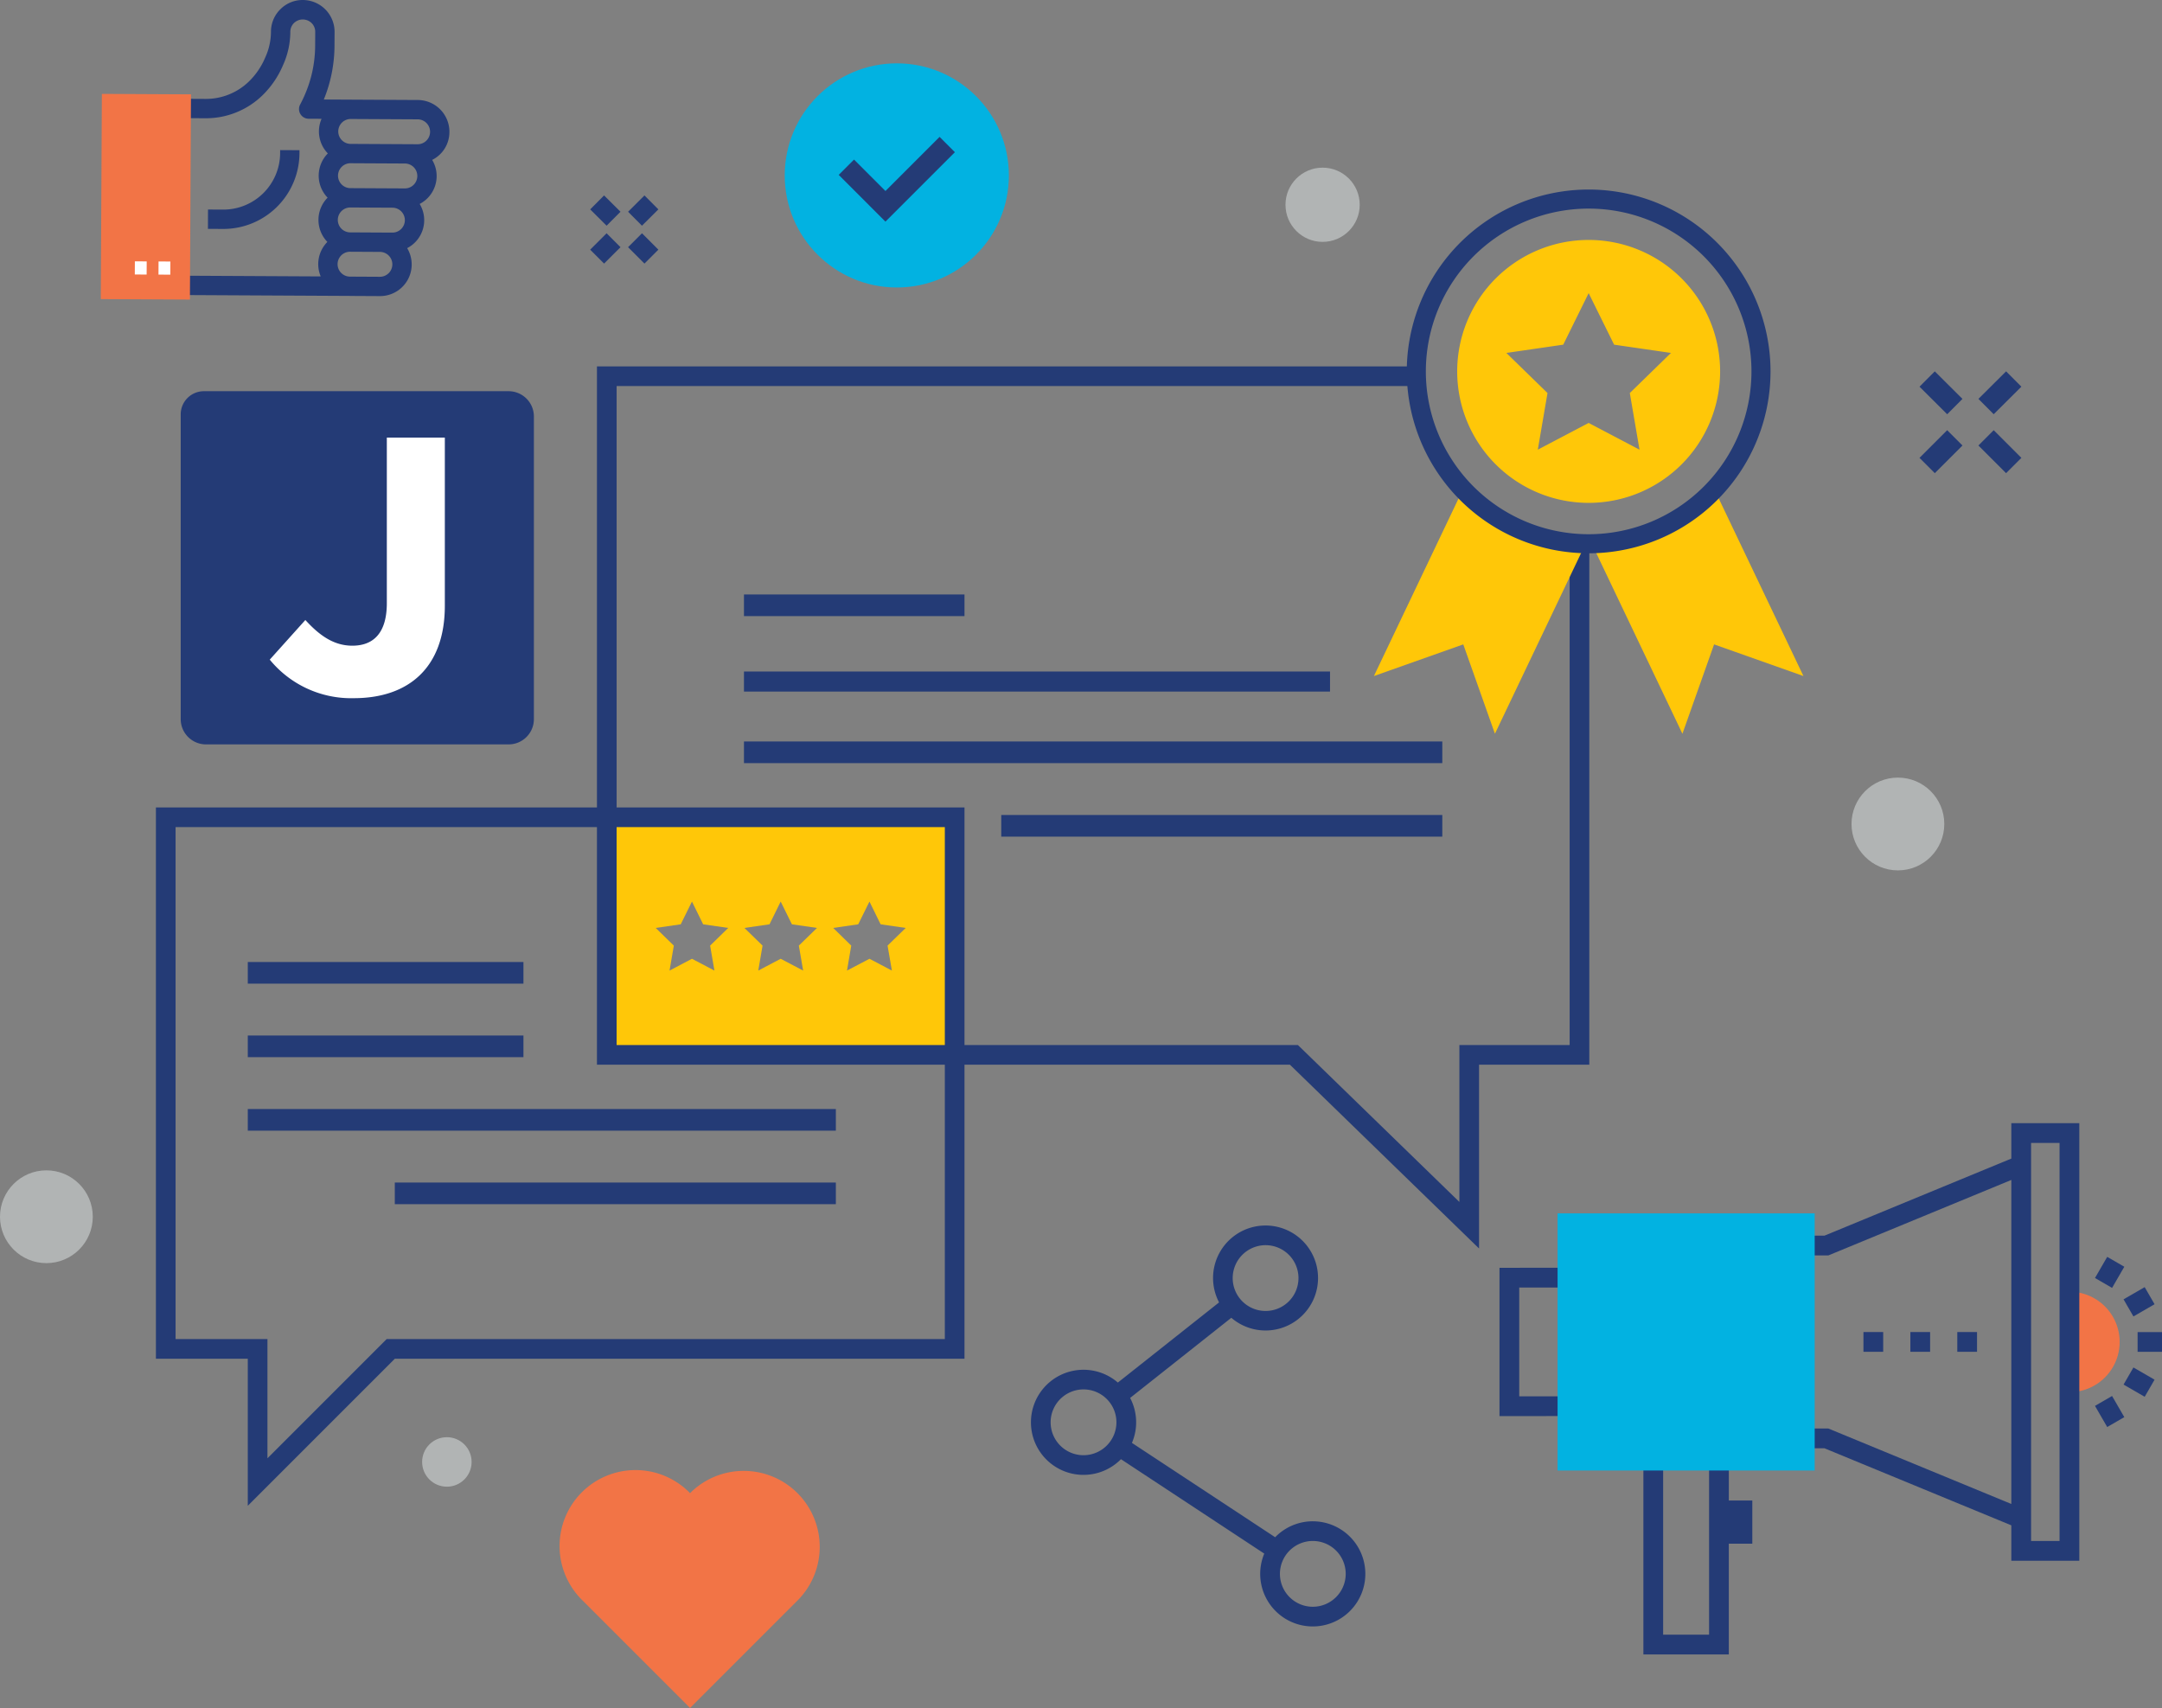 <svg xmlns="http://www.w3.org/2000/svg" viewBox="0 0 384.702 303.913"><rect x="0" y="0" width="384.702" height="303.913" fill="#808080" stroke="none"/><g id="testimonials"><path d="M79.969 23.48a5.657 5.657 0 00-5.627-5.687l-11.356-.059-5.366-.028a25.619 25.619 0 001.9-9.566l.013-2.454A5.666 5.666 0 0053.9 0a5.556 5.556 0 00-4 1.636 5.6 5.6 0 00-1.685 3.991 11.1 11.1 0 01-1.035 4.638 12.9 12.9 0 01-2.867 4.214A10.984 10.984 0 0136.6 17.6l-3.17-.016-.018 3.441 3.17.016a14.31 14.31 0 005.47-1.05 14.379 14.379 0 004.667-3.045 16.345 16.345 0 003.63-5.331 14.446 14.446 0 001.31-5.967 2.2 2.2 0 01.669-1.567 2.251 2.251 0 013.125.03 2.175 2.175 0 01.637 1.56l-.013 2.454a22.417 22.417 0 01-.677 5.355 23.112 23.112 0 01-1.992 5.12 1.721 1.721 0 001.51 2.529l2.3.012a5.63 5.63 0 001.115 6.159 5.63 5.63 0 00-.041 7.872 5.631 5.631 0 00-.041 7.873 5.631 5.631 0 00-1.185 6.14l-23.8-.124-.018 3.441 28.952.15c.019 0 .036.006.055.006l5.315.028a5.63 5.63 0 004.879-8.534 5.588 5.588 0 002.225-7.863 5.586 5.586 0 002.226-7.838 5.519 5.519 0 003.065-4.972zM69.157 48.608a2.2 2.2 0 01-1.57.641l-4.765-.025v-.005h-.605a2.213 2.213 0 01.078-4.425l5.315.028a2.216 2.216 0 011.547 3.79zm2.225-7.861a2.2 2.2 0 01-1.57.641l-2.184-.011-5.315-.028a2.215 2.215 0 01.023-4.431l7.5.039a2.216 2.216 0 011.547 3.79zm2.218-7.861a2.2 2.2 0 01-1.569.64l-2.181-.011-7.5-.039a2.215 2.215 0 01.023-4.431l9.679.05a2.216 2.216 0 011.548 3.791zm2.269-7.861a2.2 2.2 0 01-1.569.641l-2.228-.012-9.679-.05a2.215 2.215 0 11.023-4.431l11.907.062a2.215 2.215 0 011.546 3.79z" fill="#243b76"/><path d="M53.288 27.276v-.55l-3.442-.018v.55A10.1 10.1 0 0139.7 37.295l-2.689-.014L37 40.723l2.689.014a13.546 13.546 0 0013.599-13.461z" fill="#243b76"/><path fill="#f27446" d="M18.126 16.706l15.857.082-.19 36.515-15.857-.082"/><path transform="rotate(-89.702 29.258 47.697)" fill="#fff" d="M28.087 46.645h2.341v2.107h-2.341z"/><path transform="rotate(-89.702 25.045 47.676)" fill="#fff" d="M23.874 46.623h2.341v2.107h-2.341z"/><path fill="#243b76" d="M107.506 34.792l-.018-.018-2.453 2.465-.017.017 2.901 2.887.017.018 2.453-2.465.018-.018-2.901-2.886zm7.187 0l-.018-.017-2.899 2.887-.017.017 2.455 2.463.017.018 2.899-2.887.017-.018-2.454-2.463z"/><path transform="rotate(-44.994 114.454 44.203)" fill="#243b76" d="M112.702 42.14h3.502v4.126h-3.502z"/><path transform="rotate(-44.983 107.713 44.203)" fill="#243b76" d="M105.648 42.452h4.128v3.503h-4.128z"/><circle cx="159.575" cy="31.214" r="19.942" fill="#02b2e1"/><path fill="#243b76" d="M157.554 39.436l-8.315-8.317 2.724-2.724 5.591 5.592 9.633-9.632 2.723 2.724-12.356 12.357z"/><circle cx="235.341" cy="36.435" r="6.604" fill="#b1b4b4"/><path transform="rotate(-45 355.86 80.37)" fill="#243b76" d="M353.933 76.887h3.852v6.965h-3.852z"/><path transform="rotate(-45.131 345.377 69.891)" fill="#243b76" d="M343.448 66.417h3.852v6.949h-3.852z"/><path transform="rotate(-44.866 355.857 69.892)" fill="#243b76" d="M352.384 67.966h6.949v3.852h-6.949z"/><path transform="rotate(-45 345.374 80.37)" fill="#243b76" d="M341.892 78.444h6.965v3.852h-6.965z"/><circle cx="337.71" cy="146.618" r="8.255" fill="#b1b4b4"/><circle cx="8.255" cy="216.502" r="8.255" fill="#b1b4b4"/><circle cx="79.515" cy="260.132" r="4.403" fill="#b1b4b4"/><path d="M132.342 261.723a13.476 13.476 0 00-9.556 3.961 13.517 13.517 0 10-19.1 19.127l19.1 19.1L141.9 284.8a13.517 13.517 0 00-9.559-23.075z" fill="#f27446"/><path d="M233.6 270.691a9.326 9.326 0 00-6.7 2.838l-25.486-16.786a9.316 9.316 0 00-.321-8l18.005-14.261a9.34 9.34 0 10-2.178-2.739l-18.01 14.263a9.352 9.352 0 10.551 13.636l25.5 16.8a9.354 9.354 0 108.632-5.748zm-8.4-49.129a5.853 5.853 0 11-5.857 5.857 5.861 5.861 0 015.857-5.857zm-32.395 37.372a5.854 5.854 0 115.85-5.86 5.866 5.866 0 01-5.846 5.86zM233.6 285.9a5.853 5.853 0 115.854-5.859 5.864 5.864 0 01-5.854 5.859zM36.285 69.609h54.223A4.5 4.5 0 0195 74.1v53.855a4.5 4.5 0 01-4.5 4.5H36.654a4.5 4.5 0 01-4.5-4.5V73.736a4.127 4.127 0 014.127-4.127z" fill="#243b76"/><path d="M62.958 124.23A18.692 18.692 0 0148 117.373l6.335-7.054c2.612 2.874 5.159 4.572 8.359 4.572 3.787 0 6.138-2.286 6.138-7.575V77.863h10.321v29.909c0 11.102-6.531 16.458-16.195 16.458z" fill="#fff"/><path fill="#243b76" d="M331.578 237.018h3.514v3.514h-3.514zm8.349 0h3.514v3.514h-3.514zm8.348 0h3.514v3.514h-3.514z"/><path d="M368.23 229.843v17.873a8.936 8.936 0 100-17.873z" fill="#f27446"/><path d="M357.892 199.852v6.3l-33.254 13.717h-3.078v3.515h3.775l32.557-13.43v57.655l-32.557-13.425h-3.775v3.516h3.079l33.253 13.711v6.3h12.095v-77.859zm8.58 74.341h-5.066v-70.827h5.066zM270.329 229.1l7.96-.004v-3.515l-11.474.005v26.387l11.474-.004v-3.514l-7.96.004V229.1zm41.473 45.582v-7.688h-4.178v-6.546h-3.515v30.421h-8.173v-30.421h-3.514v33.935h15.202v-19.701h4.178zm68.559-37.659h4.341v3.514h-4.341z" fill="#243b76"/><path transform="rotate(-60.008 380.62 245.93)" fill="#243b76" d="M378.862 243.758h3.515v4.343h-3.515z"/><path transform="rotate(-30.043 375.38 251.158)" fill="#243b76" d="M373.628 248.987h3.514v4.346h-3.514z"/><path transform="rotate(-30.017 380.616 231.634)" fill="#243b76" d="M378.447 229.878h4.344v3.514h-4.344z"/><path transform="rotate(-59.956 375.388 226.398)" fill="#243b76" d="M373.212 224.641h4.346v3.514h-4.346z"/><path fill="#02b2e1" d="M277.153 215.903H322.9v45.752h-45.747z"/><path d="M107.958 145.5v42.121h61.925V145.5zm19.167 27.2l-4-2.1-3.988 2.1.762-4.442-3.228-3.145 4.456-.645 2-4.047 1.99 4.047 4.461.645-3.219 3.145zm15.787 0l-4-2.1-3.986 2.1.761-4.442-3.226-3.145 4.463-.645 1.988-4.047 2 4.047 4.462.645-3.229 3.145zm15.789 0l-3.989-2.1-4 2.1.757-4.442-3.211-3.145 4.452-.645 2-4.047 1.986 4.047 4.467.645-3.231 3.145z" fill="#ffc708"/><path fill="#243b76" d="M132.38 105.776h39.24v3.852h-39.24zm0 13.711h104.281v3.57H132.38zm0 12.448h124.26v3.852H132.38zm45.781 13.081h78.479v3.852h-78.479zm-134.07 26.159h49.05v3.852h-49.05zm0 13.08h49.05v3.853h-49.05zm0 13.08H148.73v3.852H44.091zm26.16 13.08h78.479v3.852H70.251z"/><path d="M279.3 96.979v88.972h-19.62v27.919l-28.729-27.918H171.62v-42.28h-61.9v-74.98h142.355v-3.5H106.221v78.48h-78.48v98.1h16.35v26.16l26.16-26.16H171.62v-52.32h57.91l33.649 32.7v-32.7H282.8V96.98zM168.12 238.271H68.8l-21.21 21.21v-21.21H31.241v-91.1h74.979v42.28h61.9zm0-52.32h-58.4v-38.78h58.4z" fill="#243b76"/><path d="M260.572 86.523l-16.1 33.768 15.9-5.631 5.632 15.9 16.391-34.367a30.024 30.024 0 01-21.823-9.67zm44.221 0a30.024 30.024 0 01-21.816 9.669l16.39 34.367L305 114.66l15.9 5.631zm-22.111-43.829a23.392 23.392 0 1023.392 23.392 23.393 23.393 0 00-23.392-23.392zm9.049 37.318l-9.049-4.756-9.049 4.756 1.727-10.076-7.32-7.136 10.119-1.471 4.524-9.17 4.527 9.17 10.118 1.471-7.322 7.135z" fill="#ffc708"/><path d="M282.682 33.726a32.361 32.361 0 1032.36 32.361 32.36 32.36 0 00-32.36-32.361zm0 61.33a28.969 28.969 0 1128.969-28.969 28.969 28.969 0 01-28.969 28.969z" fill="#243b76"/></g></svg>
